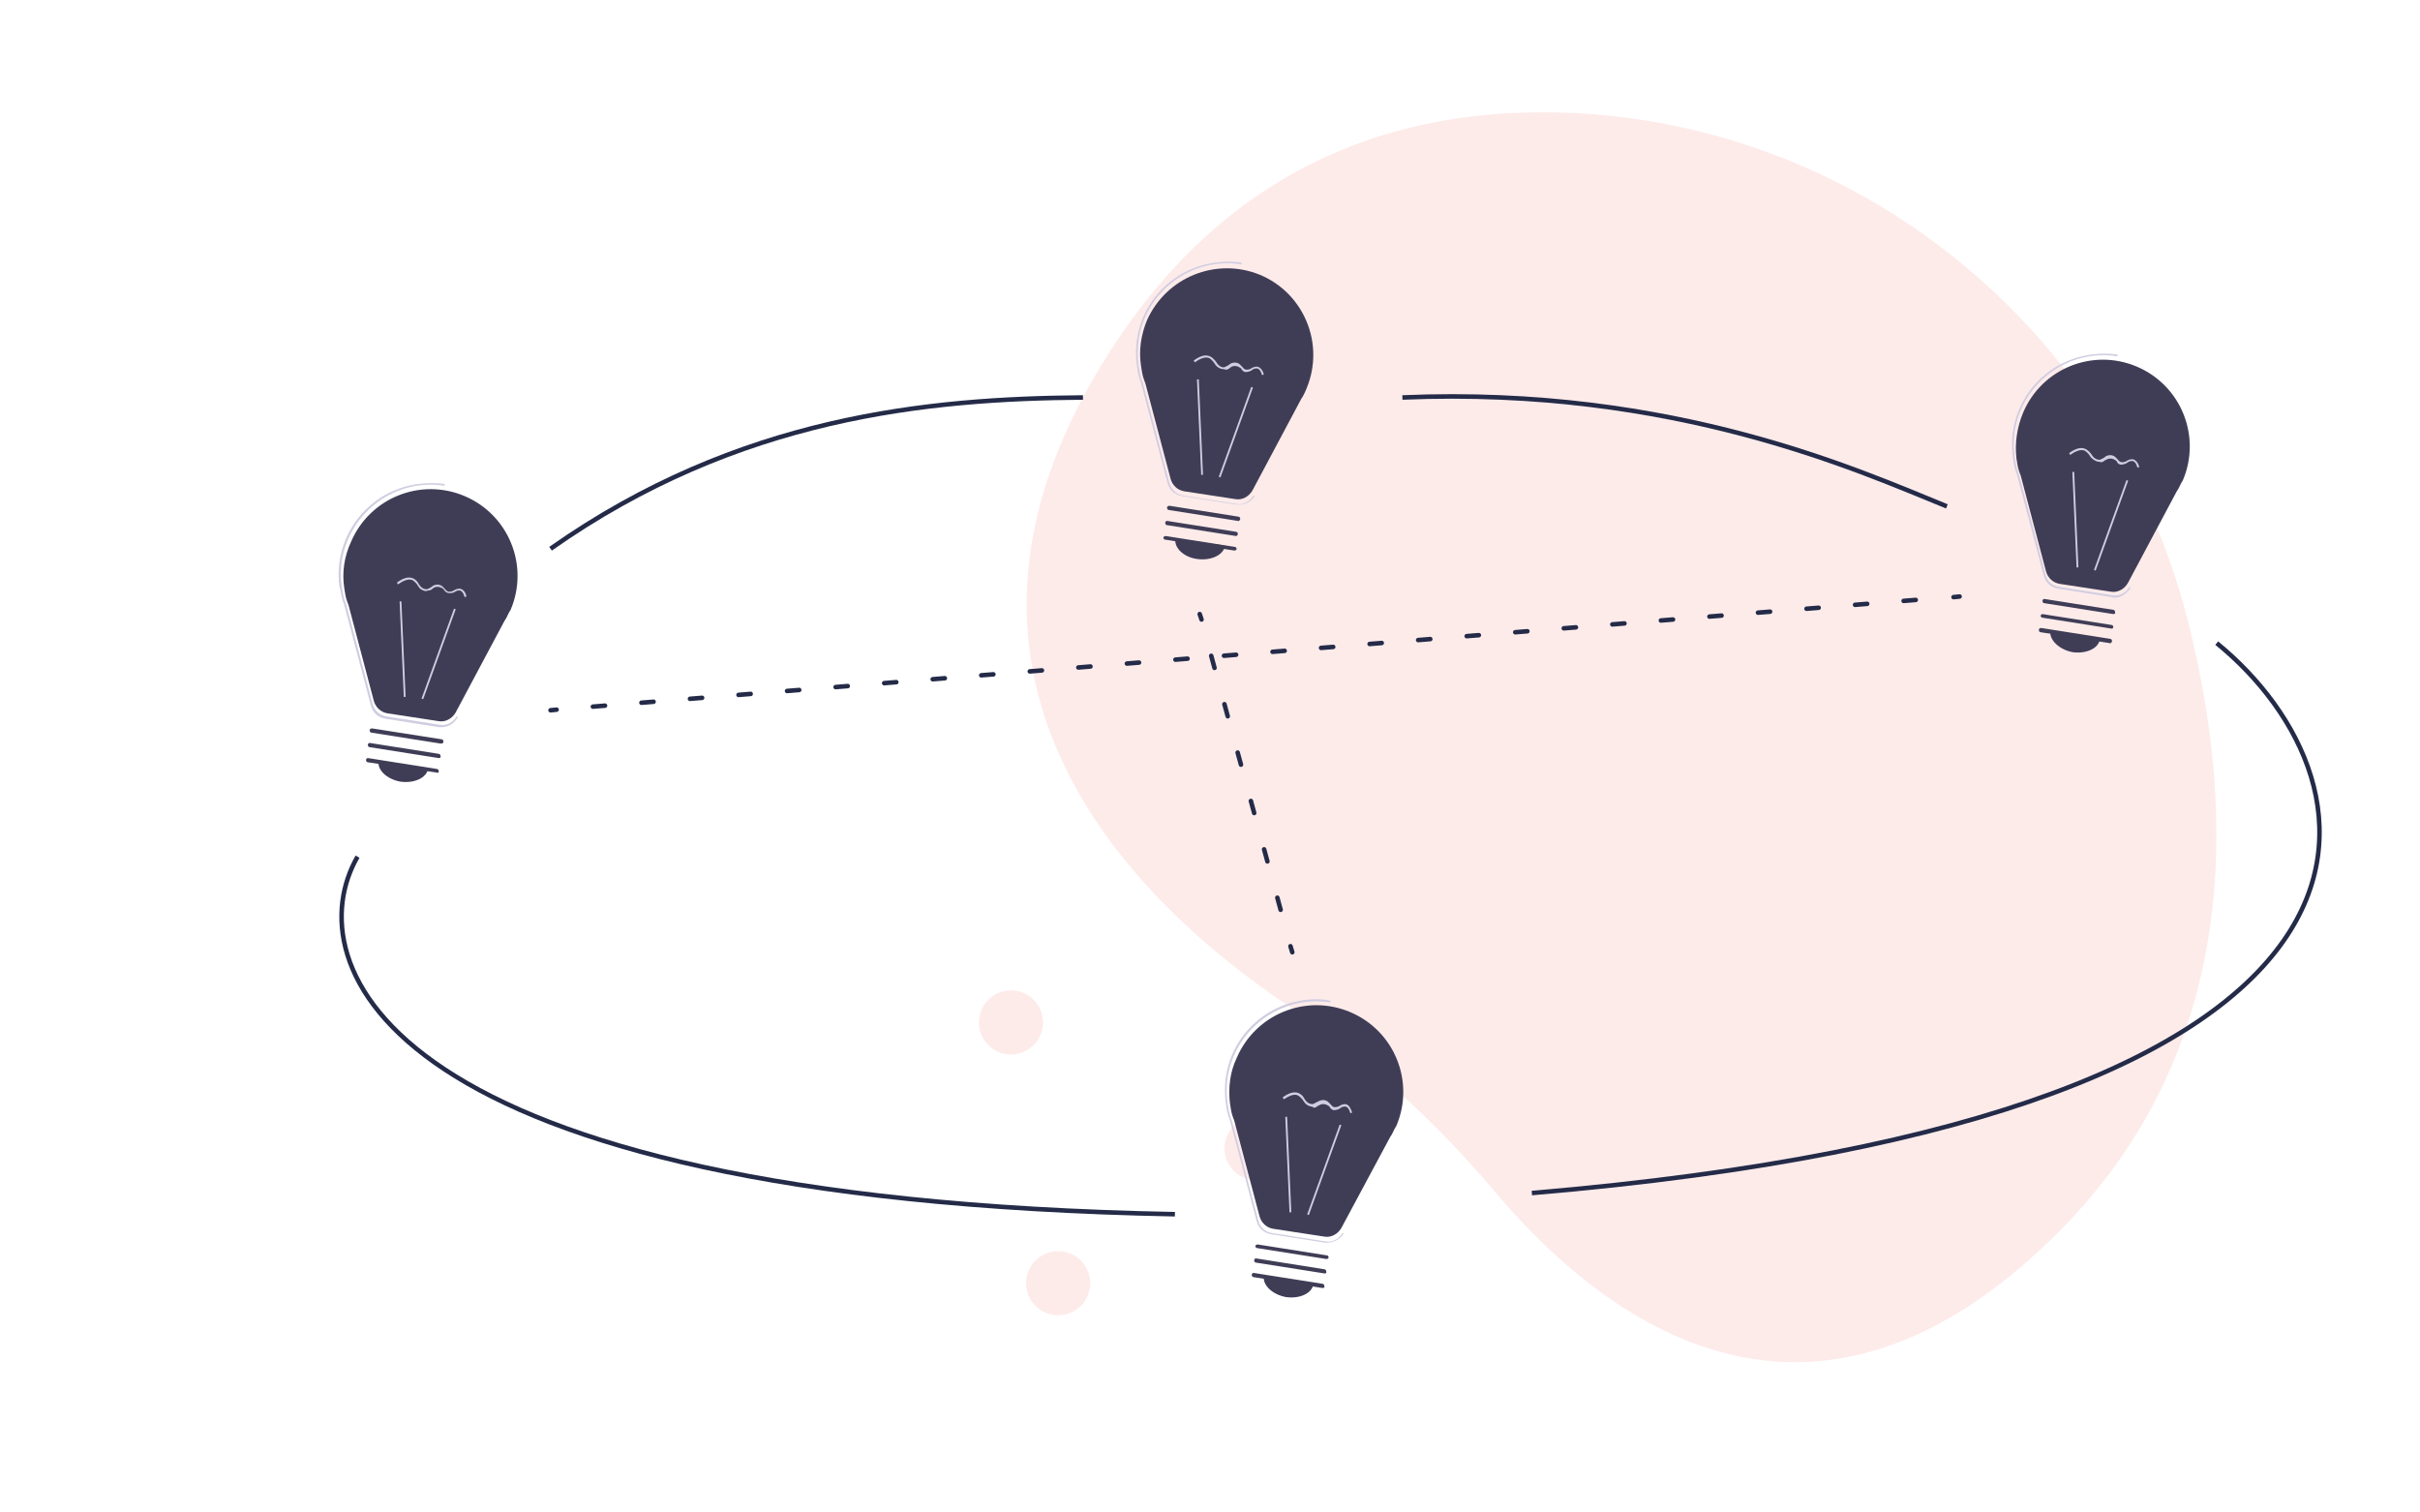 <?xml version="1.0" encoding="UTF-8"?> <!-- Generator: Adobe Illustrator 25.2.0, SVG Export Plug-In . SVG Version: 6.00 Build 0) --> <svg xmlns="http://www.w3.org/2000/svg" xmlns:xlink="http://www.w3.org/1999/xlink" version="1.1" id="Layer_1" x="0px" y="0px" viewBox="0 0 400 250" style="enable-background:new 0 0 400 250;" xml:space="preserve"> viewBox="0 0 400 250" style="enable-background:new 0 0 400 250;" xml:space="preserve"&gt; <style type="text/css"> .st0{opacity:0.1;fill:#EE3831;enable-background:new ;} .st1{fill:#3F3D56;} .st2{fill:#D0CDE1;} .st3{fill:none;stroke:#242B48;stroke-width:0.75;stroke-miterlimit:10;} .st4{fill:none;stroke:#242B48;stroke-width:0.75;stroke-linecap:round;stroke-linejoin:round;} .st5{fill:none;stroke:#242B48;stroke-width:0.75;stroke-linecap:round;stroke-linejoin:round;stroke-dasharray:2.01,6.04;} .st6{fill:none;stroke:#242B48;stroke-width:0.75;stroke-linecap:round;stroke-linejoin:round;stroke-dasharray:2.07,6.22;} </style> <g id="BG"> <path class="st0" d="M361.6,102.5C349.4,54.6,307.3,20,257.9,18.6c-26.1-0.7-53.6,7.9-73.6,38.2c-35.8,54.2,2.2,91.7,28.7,109.5 c12.8,8.6,24.3,19,34.2,30.8c17.9,21.2,52.3,47.6,93.3,6.3C370.2,173.4,369.7,134.4,361.6,102.5z"></path> <circle class="st0" cx="174.9" cy="212.1" r="5.3"></circle> <circle class="st0" cx="207.7" cy="189.8" r="5.3"></circle> <circle class="st0" cx="167.1" cy="169" r="5.3"></circle> </g> <g id="Layer_2_1_"> <g id="content"> <path class="st1" d="M56.9,97.2L56.9,97.2l0.1,0.6c0.1,0.8,0.3,1.5,0.6,2.2l4.2,15.9c0.3,1,1.1,1.8,2.2,2l8.5,1.3 c1.1,0.2,2.2-0.4,2.8-1.4l8.1-15.2c0.3-0.4,0.5-0.9,0.7-1.3l0.3-0.5l0,0c3.1-7.3-0.3-15.7-7.6-18.8c-7.3-3.1-15.7,0.3-18.8,7.6 C56.9,92,56.5,94.6,56.9,97.2L56.9,97.2z"></path> <path class="st2" d="M73,120.2c-0.1,0-0.3,0-0.4,0l-8.9-1.4c-1.2-0.2-2.1-1-2.4-2.2L56.9,100c-0.3-0.8-0.5-1.5-0.6-2.3L56.1,97 c-1.1-8.3,4.7-15.9,13-17c0,0,0,0,0.1,0c1.4-0.2,2.9-0.2,4.3,0v0.3c-8.1-1.3-15.7,4.3-17,12.4c0,0,0,0,0,0c-0.2,1.4-0.2,2.9,0,4.3 l0.1,0.5c0.1,0.8,0.3,1.6,0.6,2.3l4.4,16.6c0.3,1,1.1,1.8,2.2,2l8.9,1.4c1.1,0.2,2.2-0.4,2.8-1.4l0.2,0.1 C75.1,119.6,74.1,120.2,73,120.2z"></path> <rect x="64.7" y="107.9" transform="matrix(0.34 -0.94 0.94 0.34 -53.753 139.594)" class="st2" width="15.8" height="0.3"></rect> <rect x="66.4" y="99.4" transform="matrix(0.999 -4.396812e-02 4.396812e-02 0.999 -4.654 3.031)" class="st2" width="0.3" height="15.8"></rect> <path class="st1" d="M72.2,127.7L60.8,126c-0.2,0-0.3-0.2-0.3-0.4c0,0,0,0,0,0c0-0.2,0.2-0.3,0.3-0.3c0,0,0,0,0,0l11.4,1.8 c0.2,0,0.3,0.2,0.3,0.3c0,0,0,0,0,0C72.6,127.7,72.4,127.8,72.2,127.7L72.2,127.7z"></path> <path class="st1" d="M72.5,125.3l-11.4-1.8c-0.2,0-0.3-0.2-0.3-0.4c0,0,0,0,0,0c0-0.2,0.2-0.3,0.3-0.3c0,0,0,0,0,0l0,0l11.4,1.8 c0.2,0,0.3,0.2,0.3,0.3l0,0C72.9,125.2,72.8,125.3,72.5,125.3C72.6,125.3,72.6,125.3,72.5,125.3z"></path> <path class="st1" d="M72.8,122.9l-11.4-1.8c-0.2,0-0.3-0.2-0.3-0.4c0-0.2,0.2-0.3,0.4-0.3l0,0l11.5,1.8c0.2,0,0.3,0.2,0.3,0.4 c0,0,0,0,0,0c0,0.2-0.2,0.3-0.3,0.3C72.9,122.9,72.9,122.9,72.8,122.9L72.8,122.9z"></path> <path class="st1" d="M66.2,129.2c2.3,0.3,4.3-0.6,4.6-2.2l-8.2-1.2C62.3,127.2,63.9,128.8,66.2,129.2z"></path> <path class="st2" d="M70.3,97.7c-0.4-0.1-0.9-0.3-1.1-0.7l-0.2-0.3c-0.2-0.3-0.5-0.6-0.8-0.8c-0.7-0.3-1.6,0.1-2.4,0.7l-0.2-0.3 c0.8-0.6,1.8-1.1,2.7-0.7c0.4,0.2,0.7,0.5,0.9,0.9l0.2,0.3c0.3,0.4,0.7,0.6,1.2,0.6c0.2-0.1,0.4-0.2,0.6-0.3l0.4-0.3 c0.6-0.3,1.3-0.2,1.7,0.3l0.3,0.3c0.1,0.2,0.3,0.3,0.5,0.4c0.3,0,0.6,0,0.9-0.2c0.3-0.2,0.6-0.3,1-0.3l0,0c0.7,0.1,1,0.8,1.1,1.3 l-0.3,0.1c-0.2-0.7-0.5-1.1-0.9-1.1c-0.3,0-0.6,0.1-0.8,0.3C74.8,98,74.4,98.1,74,98c-0.3-0.1-0.5-0.3-0.6-0.5 c-0.1-0.1-0.1-0.2-0.2-0.2c-0.4-0.3-0.9-0.4-1.4-0.2c-0.1,0.1-0.2,0.1-0.3,0.2c-0.2,0.2-0.4,0.3-0.7,0.3 C70.5,97.7,70.4,97.7,70.3,97.7z"></path> </g> <g id="content-2"> <path class="st1" d="M203.3,182.4L203.3,182.4l0.1,0.6c0.1,0.8,0.3,1.5,0.6,2.2l4.2,15.9c0.3,1,1.1,1.8,2.2,2l8.5,1.3 c1.1,0.2,2.2-0.4,2.8-1.4l8.1-15.1c0.3-0.4,0.5-0.9,0.7-1.3l0.3-0.5l0,0c3.1-7.3-0.3-15.7-7.6-18.8c-7.3-3.1-15.7,0.3-18.8,7.6 C203.3,177.2,203,179.8,203.3,182.4L203.3,182.4z"></path> <path class="st2" d="M219.4,205.4c-0.1,0-0.3,0-0.4,0l-8.9-1.4c-1.2-0.2-2.1-1-2.4-2.2l-4.4-16.6c-0.3-0.8-0.5-1.5-0.6-2.3 l-0.1-0.7c-1.1-8.3,4.7-15.8,13-16.9c1.4-0.2,2.9-0.2,4.3,0.1v0.3c-8.1-1.3-15.7,4.3-17,12.4c0,0,0,0,0,0c-0.2,1.4-0.2,2.9,0,4.3 l0.1,0.5c0.1,0.8,0.3,1.6,0.6,2.3l4.4,16.6c0.3,1.1,1.1,1.8,2.2,2l8.9,1.4c1.1,0.2,2.2-0.4,2.8-1.4l0.2,0.1 C221.5,204.8,220.5,205.4,219.4,205.4z"></path> <rect x="211.1" y="193.1" transform="matrix(0.34 -0.94 0.94 0.34 -37.229 333.51)" class="st2" width="15.8" height="0.3"></rect> <rect x="212.8" y="184.6" transform="matrix(0.999 -4.396812e-02 4.396812e-02 0.999 -8.258 9.551)" class="st2" width="0.3" height="15.8"></rect> <path class="st1" d="M218.6,212.9l-11.4-1.8c-0.2,0-0.3-0.2-0.3-0.4c0,0,0,0,0,0c0-0.2,0.2-0.3,0.3-0.3c0,0,0,0,0,0l11.4,1.8 c0.2,0,0.3,0.2,0.3,0.4c0,0,0,0,0,0C219,212.8,218.8,212.9,218.6,212.9z"></path> <path class="st1" d="M219,210.5l-11.4-1.8c-0.2,0-0.3-0.2-0.3-0.4c0,0,0,0,0,0c0-0.2,0.2-0.3,0.3-0.3c0,0,0,0,0,0l0,0l11.3,1.8 c0.2,0,0.3,0.2,0.3,0.3c0,0,0,0,0,0l0,0C219.3,210.3,219.2,210.5,219,210.5z"></path> <path class="st1" d="M219.2,208.1l-11.4-1.8c-0.2,0-0.3-0.2-0.3-0.3c0,0,0,0,0,0c0-0.2,0.2-0.3,0.4-0.3c0,0,0,0,0,0l11.4,1.8 c0.2,0,0.3,0.2,0.3,0.3c0,0,0,0,0,0C219.6,208,219.5,208.1,219.2,208.1C219.3,208.1,219.3,208.1,219.2,208.1z"></path> <path class="st1" d="M212.6,214.4c2.2,0.3,4.3-0.6,4.5-2.2l-8.2-1.2C208.7,212.4,210.3,214,212.6,214.4z"></path> <path class="st2" d="M216.7,182.9c-0.5-0.1-0.9-0.4-1.1-0.7l-0.2-0.3c-0.2-0.3-0.5-0.6-0.8-0.8c-0.7-0.4-1.6,0.1-2.4,0.6l-0.2-0.3 c0.8-0.6,1.8-1.1,2.7-0.7c0.4,0.2,0.7,0.5,0.9,0.9c0.1,0.1,0.1,0.2,0.2,0.3c0.3,0.4,0.7,0.6,1.2,0.6c0.2-0.1,0.4-0.2,0.6-0.3 l0.4-0.2c0.6-0.3,1.3-0.2,1.7,0.3l0.3,0.3c0.1,0.2,0.3,0.3,0.5,0.4c0.3,0,0.6,0,0.9-0.2c0.3-0.2,0.6-0.3,1-0.3l0,0 c0.6,0.1,0.9,0.8,1.1,1.4l-0.3,0.1c-0.2-0.7-0.5-1.1-0.9-1.1c-0.3,0-0.6,0.1-0.8,0.3c-0.3,0.2-0.7,0.3-1.1,0.3 c-0.3-0.1-0.5-0.3-0.6-0.5c-0.1-0.1-0.1-0.2-0.2-0.2c-0.4-0.3-0.9-0.4-1.4-0.2c-0.1,0.1-0.2,0.1-0.4,0.2c-0.2,0.2-0.4,0.3-0.7,0.3 C217,182.9,216.8,182.9,216.7,182.9z"></path> </g> <g id="content-3"> <path class="st1" d="M188.6,60.5L188.6,60.5l0.1,0.6c0.1,0.8,0.3,1.5,0.6,2.2l4.2,15.9c0.3,1,1.1,1.8,2.2,2l8.5,1.3 c1.1,0.2,2.2-0.4,2.8-1.4l8.1-15.2c0.3-0.4,0.5-0.9,0.7-1.3l0.2-0.5l0,0c3-7.3-0.5-15.7-7.8-18.7c-7.2-2.9-15.4,0.4-18.6,7.5 C188.6,55.3,188.2,57.9,188.6,60.5L188.6,60.5z"></path> <path class="st2" d="M204.7,83.4c-0.1,0-0.3,0-0.4,0l-8.9-1.4c-1.2-0.2-2.1-1-2.4-2.1l-4.4-16.6c-0.3-0.8-0.5-1.5-0.6-2.3 l-0.1-0.7c-1.1-8.3,4.7-15.8,13-16.9c1.4-0.2,2.9-0.2,4.3,0v0.3c-8.1-1.3-15.7,4.3-17,12.4c0,0,0,0,0,0.1c-0.2,1.4-0.2,2.9,0,4.3 l0.1,0.5c0.1,0.8,0.3,1.6,0.6,2.3l4.4,16.6c0.3,1,1.1,1.8,2.2,2l8.9,1.4c1.1,0.2,2.2-0.4,2.8-1.4l0.2,0.1 C206.8,82.9,205.8,83.5,204.7,83.4z"></path> <rect x="196.4" y="71.2" transform="matrix(0.34 -0.94 0.94 0.34 67.745 239.212)" class="st2" width="15.8" height="0.3"></rect> <rect x="198.2" y="62.7" transform="matrix(0.999 -4.396812e-02 4.396812e-02 0.999 -2.912 8.787)" class="st2" width="0.3" height="15.8"></rect> <path class="st1" d="M204,91l-11.4-1.8c-0.2,0-0.3-0.2-0.3-0.3c0,0,0,0,0,0c0-0.2,0.2-0.3,0.4-0.3c0,0,0,0,0,0l11.4,1.8 c0.2,0,0.3,0.2,0.3,0.3c0,0,0,0,0,0C204.4,90.9,204.2,91,204,91C204,91,204,91,204,91z"></path> <path class="st1" d="M204.3,88.6l-11.4-1.8c-0.2,0-0.3-0.2-0.3-0.4c0,0,0,0,0,0c0-0.2,0.2-0.3,0.3-0.3c0,0,0,0,0,0l0,0l11.4,1.8 c0.2,0,0.3,0.2,0.3,0.3l0,0C204.6,88.4,204.5,88.6,204.3,88.6C204.3,88.6,204.3,88.6,204.3,88.6z"></path> <path class="st1" d="M204.6,86.1l-11.4-1.8c-0.2,0-0.3-0.2-0.3-0.4c0,0,0,0,0,0c0-0.2,0.2-0.3,0.4-0.3c0,0,0,0,0,0l11.4,1.8 c0.2,0,0.3,0.2,0.3,0.4c0,0,0,0,0,0C204.9,86,204.8,86.2,204.6,86.1C204.6,86.1,204.6,86.1,204.6,86.1z"></path> <path class="st1" d="M197.9,92.4c2.2,0.3,4.3-0.6,4.6-2.2l-8.2-1.2C194,90.5,195.6,92.1,197.9,92.4z"></path> <path class="st2" d="M202,61c-0.5-0.1-0.9-0.4-1.1-0.7l-0.2-0.3c-0.2-0.3-0.5-0.6-0.8-0.8c-0.7-0.3-1.6,0.1-2.4,0.7l-0.2-0.3 c0.8-0.6,1.8-1.1,2.7-0.7c0.4,0.2,0.7,0.5,1,0.9c0.1,0.1,0.1,0.2,0.2,0.3c0.2,0.3,0.7,0.7,1.2,0.6c0.2-0.1,0.4-0.2,0.6-0.3 l0.4-0.3c0.6-0.3,1.3-0.2,1.7,0.3l0.3,0.3c0.1,0.2,0.3,0.3,0.5,0.4c0.3,0,0.6,0,0.9-0.2c0.3-0.2,0.6-0.3,1-0.3l0,0 c0.6,0.1,1,0.8,1.1,1.3l-0.3,0.1c-0.2-0.7-0.5-1.1-0.9-1.1c-0.3,0-0.6,0.1-0.8,0.3c-0.3,0.2-0.7,0.3-1.1,0.3 c-0.3-0.1-0.5-0.3-0.6-0.5c-0.1-0.1-0.1-0.2-0.2-0.2c-0.4-0.3-0.9-0.4-1.4-0.2c-0.1,0.1-0.2,0.1-0.3,0.2c-0.2,0.2-0.4,0.3-0.7,0.3 C202.3,61,202.2,61,202,61z"></path> </g> <g id="content-4"> <path class="st1" d="M333.3,75.8L333.3,75.8l0.1,0.6c0.1,0.8,0.3,1.5,0.6,2.2l4.2,15.9c0.3,1,1.1,1.8,2.2,2l8.5,1.3 c1.1,0.2,2.2-0.4,2.8-1.4l8.1-15.2c0.3-0.4,0.5-0.9,0.7-1.3l0.3-0.5l0,0c3.1-7.3-0.3-15.7-7.6-18.8s-15.7,0.3-18.8,7.6 C333.4,70.6,333,73.2,333.3,75.8L333.3,75.8z"></path> <path class="st2" d="M349.5,98.8c-0.1,0-0.3,0-0.4-0.1l-8.9-1.4c-1.2-0.2-2.1-1-2.4-2.2l-4.4-16.6c-0.3-0.8-0.5-1.5-0.6-2.3 l-0.1-0.7c-1.1-8.3,4.7-15.8,13-16.9c1.4-0.2,2.9-0.2,4.3,0v0.3c-8.1-1.3-15.7,4.3-17,12.4c0,0,0,0,0,0c-0.2,1.4-0.2,2.9,0,4.3 l0.1,0.5c0.1,0.8,0.3,1.6,0.6,2.3l4.4,16.6c0.3,1.1,1.1,1.8,2.2,2l8.9,1.4c1.1,0.2,2.2-0.4,2.8-1.4l0.2,0.1 C351.5,98.2,350.5,98.8,349.5,98.8z"></path> <rect x="341.1" y="86.5" transform="matrix(0.34 -0.94 0.94 0.34 148.825 385.43)" class="st2" width="15.8" height="0.3"></rect> <rect x="342.9" y="78" transform="matrix(0.999 -4.396812e-02 4.396812e-02 0.999 -3.446 15.165)" class="st2" width="0.3" height="15.8"></rect> <path class="st1" d="M348.7,106.3l-11.4-1.8c-0.2,0-0.3-0.2-0.3-0.4c0,0,0,0,0,0c0-0.2,0.2-0.3,0.4-0.3c0,0,0,0,0,0l11.4,1.8 c0.2,0,0.3,0.2,0.3,0.4c0,0,0,0,0,0C349,106.2,348.9,106.4,348.7,106.3z"></path> <path class="st1" d="M349,103.9l-11.4-1.8c-0.2,0-0.3-0.2-0.3-0.3c0,0,0,0,0,0c0-0.2,0.2-0.3,0.3-0.3c0,0,0,0,0,0l0,0l11.4,1.8 c0.2,0,0.3,0.2,0.3,0.3c0,0,0,0,0,0l0,0c0,0.2-0.1,0.3-0.2,0.3C349.1,103.9,349,103.9,349,103.9z"></path> <path class="st1" d="M349.3,101.5l-11.4-1.8c-0.2,0-0.3-0.2-0.3-0.4c0,0,0,0,0,0c0-0.2,0.2-0.3,0.3-0.3c0,0,0,0,0,0l11.4,1.8 c0.2,0,0.3,0.2,0.3,0.4c0,0,0,0,0,0C349.7,101.4,349.5,101.5,349.3,101.5C349.3,101.5,349.3,101.5,349.3,101.5L349.3,101.5z"></path> <path class="st1" d="M342.6,107.8c2.2,0.3,4.3-0.6,4.5-2.2l-8.2-1.3C338.7,105.8,340.4,107.4,342.6,107.8z"></path> <path class="st2" d="M346.7,76.3c-0.4-0.1-0.8-0.4-1.1-0.7l-0.2-0.3c-0.2-0.3-0.5-0.6-0.8-0.8c-0.7-0.3-1.6,0.1-2.4,0.7l-0.2-0.3 c0.8-0.6,1.8-1.1,2.7-0.7c0.4,0.2,0.7,0.5,1,0.9c0.1,0.1,0.1,0.2,0.2,0.3c0.3,0.4,0.7,0.6,1.2,0.6c0.2-0.1,0.4-0.2,0.6-0.3 l0.4-0.3c0.6-0.3,1.3-0.2,1.7,0.3l0.3,0.3c0.1,0.2,0.3,0.3,0.5,0.4c0.3,0,0.6,0,0.9-0.2c0.3-0.2,0.6-0.3,1-0.3l0,0 c0.6,0.1,1,0.8,1.1,1.3l-0.3,0.1c-0.2-0.7-0.5-1.1-0.9-1.1c-0.3,0-0.6,0.1-0.8,0.3c-0.3,0.2-0.7,0.3-1.1,0.3 c-0.3-0.1-0.5-0.2-0.6-0.5c-0.1-0.1-0.1-0.2-0.2-0.2c-0.4-0.3-0.9-0.4-1.4-0.2c-0.1,0.1-0.2,0.1-0.4,0.2c-0.2,0.2-0.4,0.3-0.7,0.3 C347,76.3,346.9,76.3,346.7,76.3z"></path> </g> <path class="st3" d="M91,90.7c31.1-21.9,62.6-24.8,88-25"></path> <path class="st3" d="M231.8,65.7c45-1.9,75.9,12.3,90,18"></path> <path class="st3" d="M59.1,141.6c-10.1,17.5,3.5,56.6,135.1,59.1"></path> <path class="st3" d="M366.4,106.3c28.1,22.9,39.1,78-113.2,90.9"></path> <line class="st4" x1="91" y1="117.4" x2="92" y2="117.3"></line> <line class="st5" x1="98" y1="116.8" x2="319.9" y2="98.9"></line> <line class="st4" x1="322.9" y1="98.7" x2="323.9" y2="98.6"></line> <line class="st4" x1="198.3" y1="101.5" x2="198.6" y2="102.4"></line> <line class="st6" x1="200.2" y1="108.4" x2="212.5" y2="153.4"></line> <line class="st4" x1="213.3" y1="156.4" x2="213.6" y2="157.4"></line> </g> </svg> 